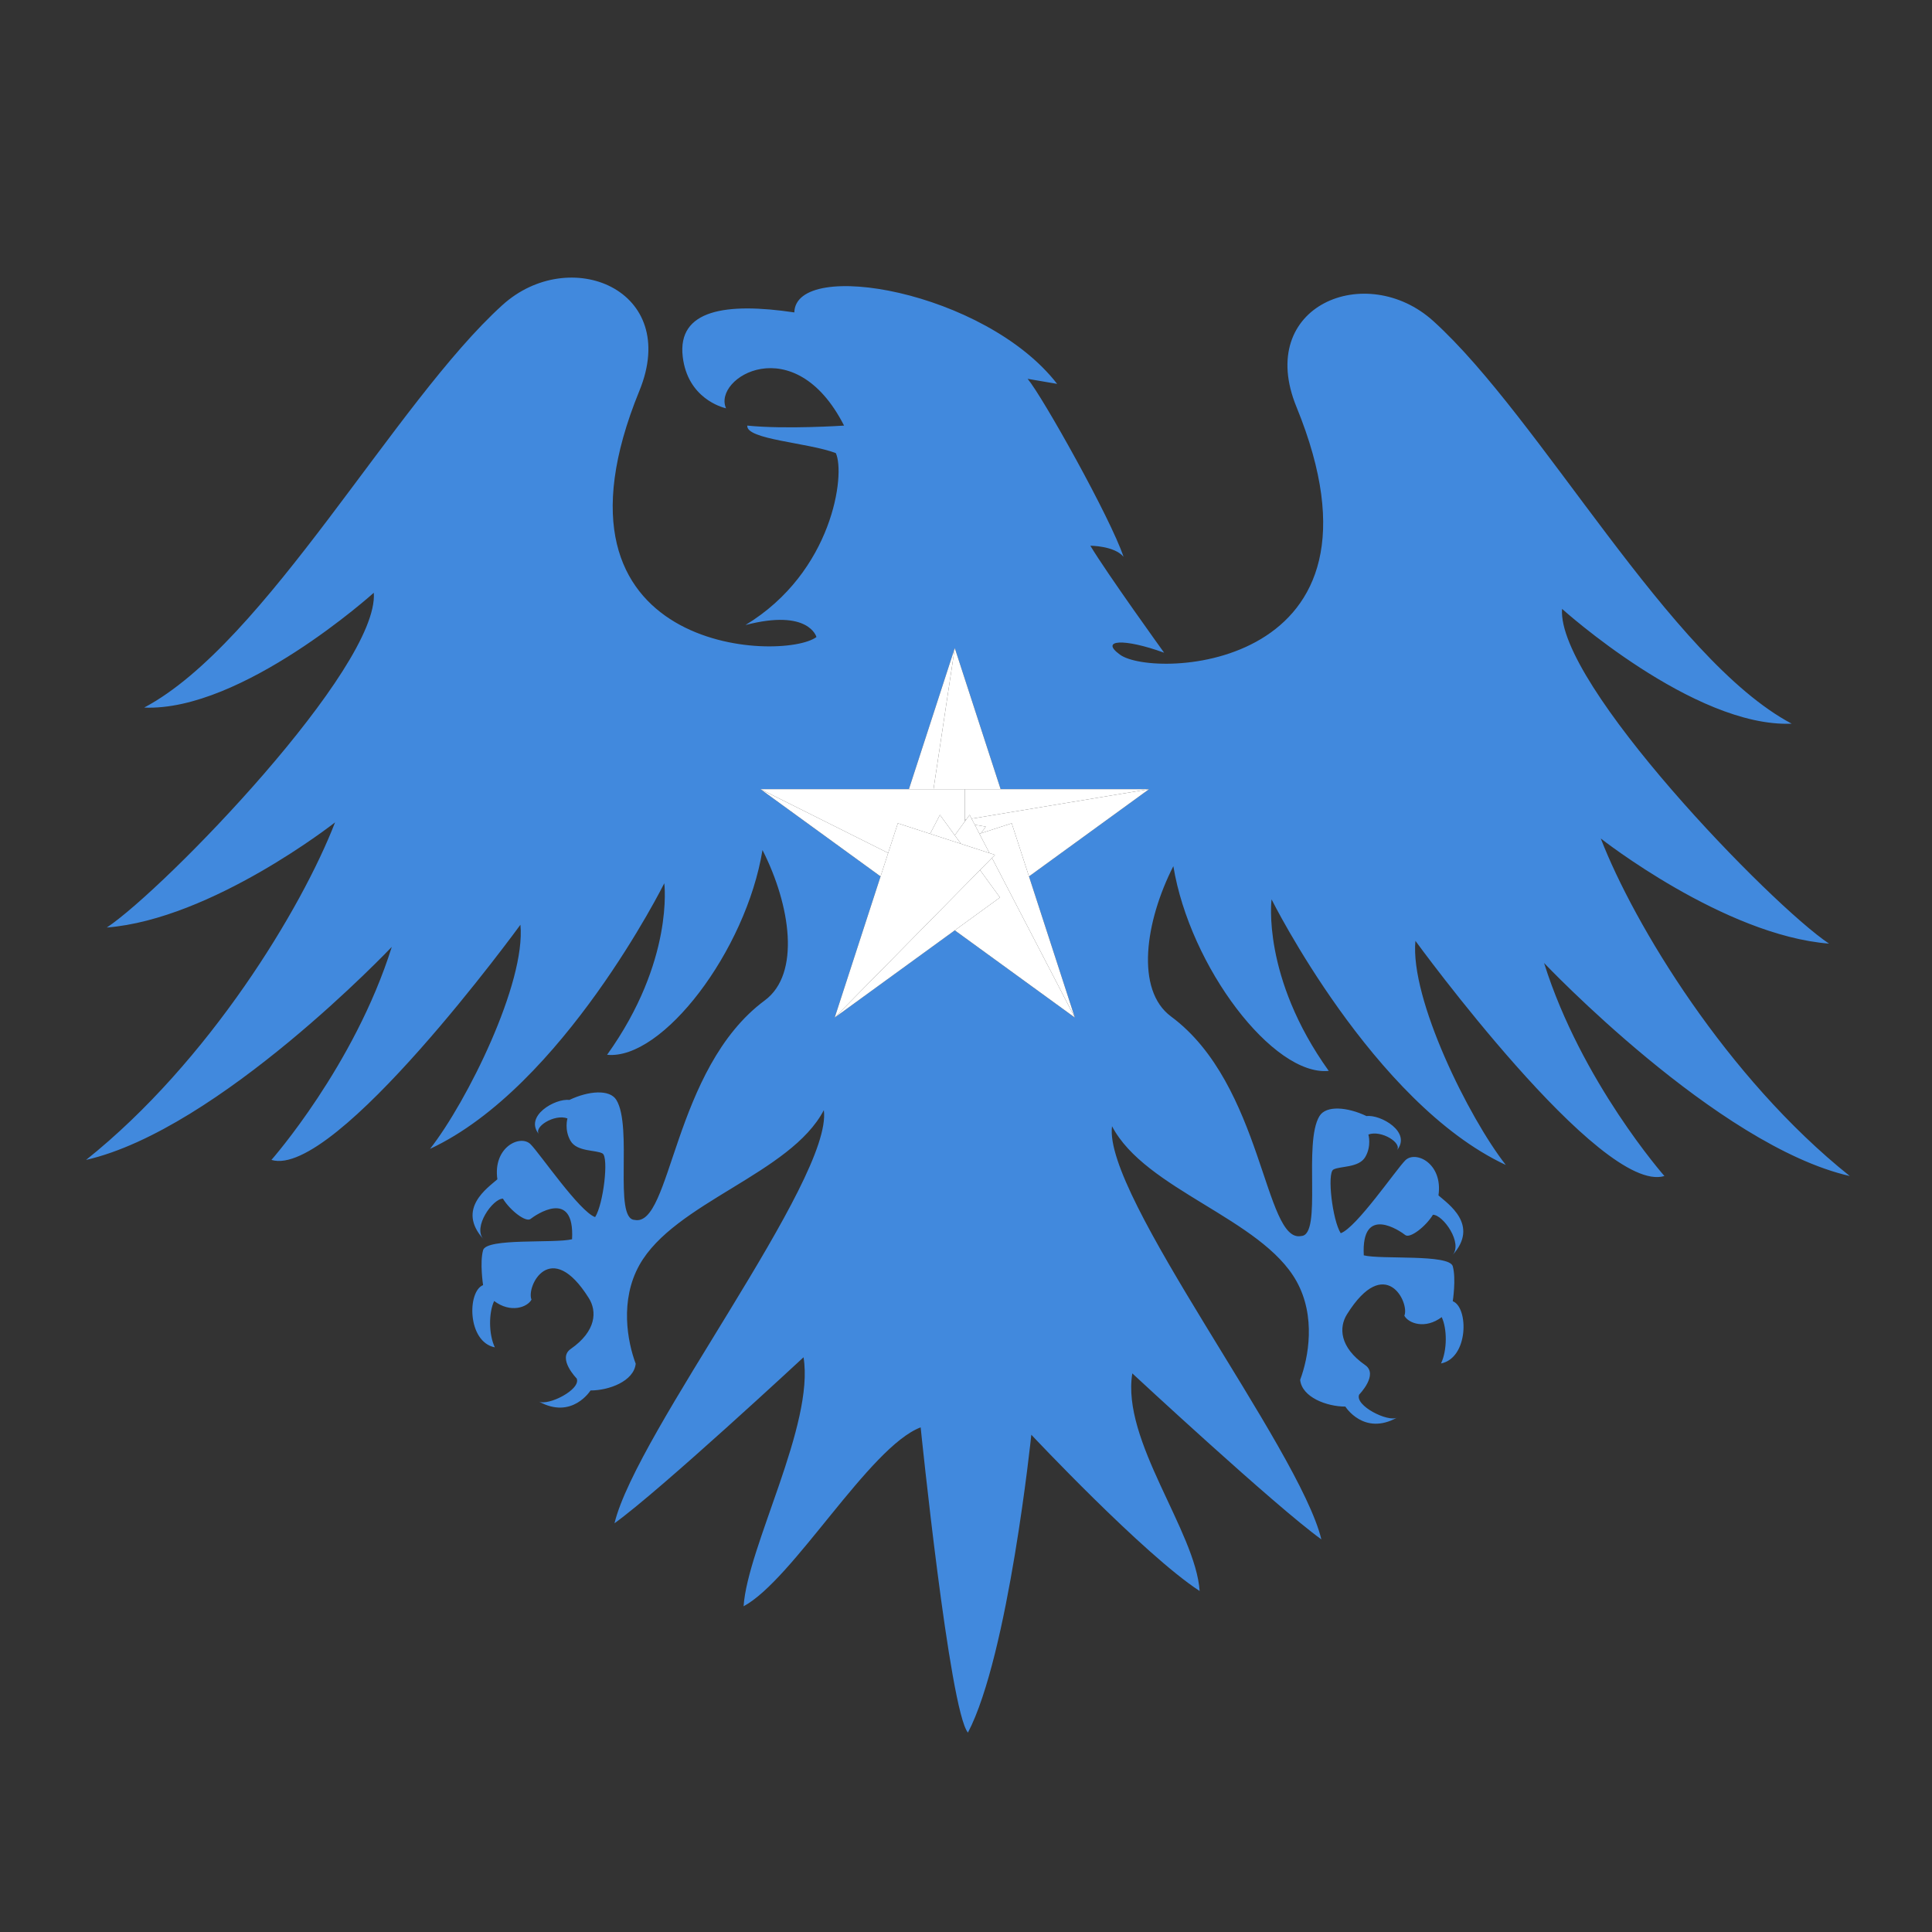 <?xml version="1.0" encoding="UTF-8" standalone="no"?>
<!-- Created with Inkscape (http://www.inkscape.org/) -->

<svg
   xmlns:dc="http://purl.org/dc/elements/1.1/"
   xmlns:cc="http://creativecommons.org/ns#"
   xmlns:rdf="http://www.w3.org/1999/02/22-rdf-syntax-ns#"
   xmlns:svg="http://www.w3.org/2000/svg"
   xmlns="http://www.w3.org/2000/svg"
   xmlns:sodipodi="http://sodipodi.sourceforge.net/DTD/sodipodi-0.dtd"
   xmlns:inkscape="http://www.inkscape.org/namespaces/inkscape"
   version="1.1"
   id="svg1001"
   xml:space="preserve"
   width="800"
   height="800"
   viewBox="0 0 800 800"
   sodipodi:docname="Flag-of-Somalia-2-svg.svg"
   inkscape:version="0.92.4 (5da689c313, 2019-01-14)"><rect x="0" y="0" width="800" height="800" fill="#333333" stroke="none"/><defs
     id="defs1005"><clipPath
       clipPathUnits="userSpaceOnUse"
       id="clipPath1017"><path
         d="M 0,600 H 600 V 0 H 0 Z"
         id="path1015"
         inkscape:connector-curvature="0" /></clipPath></defs><sodipodi:namedview
     pagecolor="#ffffff"
     bordercolor="#666666"
     borderopacity="1"
     objecttolerance="10"
     gridtolerance="10"
     guidetolerance="10"
     inkscape:pageopacity="0"
     inkscape:pageshadow="2"
     inkscape:window-width="1920"
     inkscape:window-height="1018"
     id="namedview1003"
     showgrid="false"
     inkscape:zoom="1.06125"
     inkscape:cx="400"
     inkscape:cy="400"
     inkscape:window-x="-8"
     inkscape:window-y="-8"
     inkscape:window-maximized="1"
     inkscape:current-layer="g1009" /><g
     id="g1009"
     inkscape:groupmode="layer"
     inkscape:label="Flag-of-Somalia-eagle-publicdomainvectors.org"
     transform="matrix(1.333,0,0,-1.333,0,800)"><g
       id="g1011"><g
         id="g1013"
         clip-path="url(#clipPath1017)"><path
           d="m 319.639,327.903 14.246,-43.846 -37.298,27.098 -37.296,-27.098 14.246,43.846 L 236.24,355 h 46.101 L 296.587,398.846 310.834,355 h 46.102 z m 254.969,-93.07 c -38.241,30.512 -67.032,78.209 -77.346,104.85 0,0 38.245,-30.079 70.902,-32.658 -18.049,12.03 -84.652,80.784 -82.932,103.987 0,0 40.965,-36.953 71.33,-35.664 -37.813,20.052 -77.899,94.785 -111.291,125.041 -20.813,18.853 -55.432,4.87 -42.542,-26.64 33.504,-81.899 -44.549,-84.665 -54.862,-76.93 -6.301,4.584 1.147,5.159 13.752,0.573 0,0 -17.762,24.636 -22.918,33.232 0,0 7.447,0 10.313,-3.437 -4.014,12.029 -25.212,49.843 -29.794,55.284 l 9.167,-1.572 c -22.344,28.831 -81.211,39.101 -81.642,22.2 -21.199,3.15 -36.382,0.858 -34.664,-13.751 1.513,-12.857 12.107,-15.728 13.462,-16.038 -4.286,9.455 21.189,24.991 36.654,-5.366 0,0 -18.032,-1.226 -30.064,0 -0.428,-4.362 18.764,-5.238 27.501,-8.542 3.011,-6.435 -0.861,-36.944 -28.072,-53.416 19.767,5.157 22.057,-3.724 22.057,-3.724 -10.314,-7.736 -88.505,-5.408 -55.002,76.487 12.891,31.511 -21.729,45.496 -42.541,26.642 -33.394,-30.253 -73.477,-104.99 -111.29,-125.044 30.364,-1.288 71.33,35.666 71.33,35.666 1.717,-23.203 -64.887,-91.954 -82.933,-103.987 32.657,2.578 70.9,32.659 70.9,32.659 -10.312,-26.644 -39.103,-74.34 -77.344,-104.848 41.25,9.451 94.963,66.173 94.963,66.173 -11.603,-36.956 -37.386,-66.173 -37.386,-66.173 19.767,-6.018 77.346,73.049 77.346,73.049 1.719,-18.048 -16.615,-55.002 -28.07,-69.612 41.249,19.231 72.76,82.501 72.76,82.501 0,0 3.15,-24.063 -17.761,-53.282 17.187,-1.718 43.114,32.227 48.27,63.596 8.738,-17.188 11.866,-38.445 0.717,-46.695 -28.648,-21.198 -28.982,-70.623 -40.467,-68.19 -6.586,0.289 -0.5,28.945 -5.658,37.281 -2.06,3.334 -8.591,2.836 -14.607,-0.027 -4.298,0.572 -14.221,-5 -9.35,-10.729 -2.008,2.29 4.801,6.502 8.777,4.997 0,0 -1.04,-3.545 0.967,-6.985 2.005,-3.433 7.913,-2.752 9.92,-3.9 2.001,-1.149 0.286,-15.756 -2.291,-19.768 -4.872,1.721 -17.19,19.768 -20.056,22.633 -3.144,3.147 -11.743,-0.857 -10.311,-10.887 -2.868,-2.578 -12.892,-9.168 -4.299,-18.623 -3.436,3.725 2.867,12.61 6.018,12.61 2.291,-3.725 7.158,-7.448 8.592,-6.303 1.435,1.144 13.751,9.736 12.89,-6.307 -5.511,-1.355 -26.568,0.469 -27.64,-3.398 -1.075,-3.867 0,-10.85 0,-10.85 -4.943,-1.935 -4.943,-17.617 3.651,-19.336 -1.933,4.082 -1.933,10.741 -0.215,14.397 5.156,-3.869 10.312,-1.936 11.603,0.426 -1.721,4.082 5.949,19.437 17.831,0.431 2.508,-4.012 2.366,-10.168 -5.655,-15.758 -4.24,-2.949 1.861,-9.164 1.861,-9.164 1.432,-3.437 -8.88,-8.591 -11.744,-7.162 10.31,-5.732 16.041,3.438 16.041,3.438 5.728,0 13.464,2.859 14.037,8.306 -2.578,6.877 -4.981,19.692 1.144,30.653 10.885,19.478 46.982,28.359 57.295,48.123 2.861,-21.483 -58.153,-99.973 -65.03,-128.336 14.325,10.312 58.726,51.566 58.726,51.566 3.438,-20.912 -17.389,-58.812 -18.62,-77.345 15.363,8.246 39.104,49.558 55.003,55.572 0,0 8.954,-87.946 14.683,-94.821 12.603,24.065 19.692,92.53 19.692,92.53 0,0 34.948,-37.24 52.285,-48.543 -1.233,18.529 -24.351,46.687 -20.913,67.601 0,0 44.403,-41.25 58.724,-51.562 -6.872,28.359 -67.89,106.853 -65.025,128.34 10.313,-19.768 46.409,-28.651 57.292,-48.127 6.125,-10.965 3.724,-23.78 1.146,-30.658 0.571,-5.444 8.307,-8.305 14.038,-8.305 0,0 5.729,-9.162 16.04,-3.436 -2.864,-1.431 -13.177,3.725 -11.746,7.16 0,0 6.101,6.221 1.863,9.166 -8.02,5.588 -8.166,11.745 -5.656,15.76 11.882,19.002 19.55,3.653 17.832,-0.429 1.289,-2.364 6.445,-4.299 11.602,-0.432 1.719,-3.652 1.719,-10.311 -0.216,-14.393 8.595,1.719 8.595,17.403 3.653,19.334 0,0 1.077,6.985 0,10.854 -1.073,3.865 -22.13,2.039 -27.643,3.394 -0.859,16.041 11.458,7.454 12.891,6.305 1.433,-1.139 6.302,2.578 8.595,6.305 3.15,0 9.452,-8.883 6.014,-12.61 8.594,9.455 -1.431,16.047 -4.299,18.625 1.435,10.026 -7.167,14.036 -10.31,10.885 -2.868,-2.867 -15.183,-20.914 -20.053,-22.635 -2.579,4.016 -4.295,18.62 -2.29,19.768 2.003,1.146 7.912,0.471 9.915,3.908 2.01,3.438 0.97,6.981 0.97,6.981 3.972,1.502 10.781,-2.705 8.779,-5 4.87,5.732 -5.056,11.306 -9.351,10.726 -6.019,2.869 -12.549,3.365 -14.61,0.029 -5.157,-8.332 0.928,-36.988 -5.659,-37.277 -11.481,-2.435 -11.818,46.994 -40.464,68.19 -11.15,8.254 -8.02,29.507 0.716,46.696 5.157,-31.369 31.081,-65.316 48.269,-63.596 -20.911,29.222 -17.761,53.284 -17.761,53.284 0,0 31.512,-63.277 72.763,-82.504 -11.457,14.61 -29.793,51.565 -28.073,69.614 0,0 57.578,-79.069 77.347,-73.053 0,0 -25.784,29.223 -37.386,66.176 0,0 53.713,-56.721 94.963,-66.176"
           style="fill:#4189dd;fill-opacity:1;fill-rule:nonzero;stroke:none"
           id="path1019"
           inkscape:connector-curvature="0" /><path
           d="M 296.587,398.846 282.341,355 h 7.643 z"
           style="fill:#ffffff;fill-opacity:1;fill-rule:nonzero;stroke:none"
           id="path1021"
           inkscape:connector-curvature="0" /><path
           d="m 293.482,355 h 6.211 11.141 L 296.587,398.846 289.984,355 Z"
           style="fill:#ffffff;fill-opacity:1;fill-rule:nonzero;stroke:none"
           id="path1023"
           inkscape:connector-curvature="0" /><path
           d="m 299.693,355 v -9.512 l 0.446,0.075 1.06,1.458 0.614,-1.181 55.123,9.16 h -46.102 z"
           style="fill:#ffffff;fill-opacity:1;fill-rule:nonzero;stroke:none"
           id="path1025"
           inkscape:connector-curvature="0" /><path
           d="m 301.813,345.84 0.986,-1.9 3.424,-0.569 -1.505,-2.072 9.558,3.106 5.363,-16.502 37.297,27.097 z"
           style="fill:#ffffff;fill-opacity:1;fill-rule:nonzero;stroke:none"
           id="path1027"
           inkscape:connector-curvature="0" /><path
           d="m 300.139,345.563 -0.446,-0.075 v -0.538 z"
           style="fill:#ffffff;fill-opacity:1;fill-rule:nonzero;stroke:none"
           id="path1029"
           inkscape:connector-curvature="0" /><path
           d="m 236.24,355 37.297,-27.097 2.361,7.268 z"
           style="fill:#ffffff;fill-opacity:1;fill-rule:nonzero;stroke:none"
           id="path1031"
           inkscape:connector-curvature="0" /><path
           d="m 304.718,341.299 1.505,2.072 -3.424,0.569 1.449,-2.794 z"
           style="fill:#ffffff;fill-opacity:1;fill-rule:nonzero;stroke:none"
           id="path1033"
           inkscape:connector-curvature="0" /><path
           d="m 278.898,344.405 10.029,-3.259 3.05,5.875 4.61,-6.345 3.106,4.274 v 0.538 9.512 h -6.211 -3.498 -7.643 -46.101 l 39.658,-19.829 z"
           style="fill:#ffffff;fill-opacity:1;fill-rule:nonzero;stroke:none"
           id="path1035"
           inkscape:connector-curvature="0" /><path
           d="m 314.276,344.405 -9.558,-3.106 -0.47,-0.153 3.109,-5.987 1.715,-0.558 -0.933,-0.949 25.746,-49.595 -14.246,43.846 z"
           style="fill:#ffffff;fill-opacity:1;fill-rule:nonzero;stroke:none"
           id="path1037"
           inkscape:connector-curvature="0" /><path
           d="m 296.587,340.676 1.92,-2.642 8.85,-2.875 -3.109,5.987 -1.449,2.794 -0.986,1.9 -0.614,1.181 -1.06,-1.458 -0.446,-0.613 z"
           style="fill:#ffffff;fill-opacity:1;fill-rule:nonzero;stroke:none"
           id="path1039"
           inkscape:connector-curvature="0" /><path
           d="m 308.139,333.652 -3.711,-3.767 6.197,-8.531 -14.038,-10.199 37.298,-27.098 z"
           style="fill:#ffffff;fill-opacity:1;fill-rule:nonzero;stroke:none"
           id="path1041"
           inkscape:connector-curvature="0" /><path
           d="m 296.587,340.676 -4.61,6.345 -3.05,-5.875 9.58,-3.112 z"
           style="fill:#ffffff;fill-opacity:1;fill-rule:nonzero;stroke:none"
           id="path1043"
           inkscape:connector-curvature="0" /><path
           d="m 310.625,321.354 -6.197,8.531 -45.137,-45.828 37.296,27.098 z"
           style="fill:#ffffff;fill-opacity:1;fill-rule:nonzero;stroke:none"
           id="path1045"
           inkscape:connector-curvature="0" /><path
           d="m 304.428,329.885 3.711,3.767 0.933,0.949 -1.715,0.558 -8.85,2.875 -9.58,3.112 -10.029,3.259 -3,-9.234 -2.361,-7.268 -14.246,-43.846 z"
           style="fill:#ffffff;fill-opacity:1;fill-rule:nonzero;stroke:none"
           id="path1047"
           inkscape:connector-curvature="0" /></g></g></g></svg>